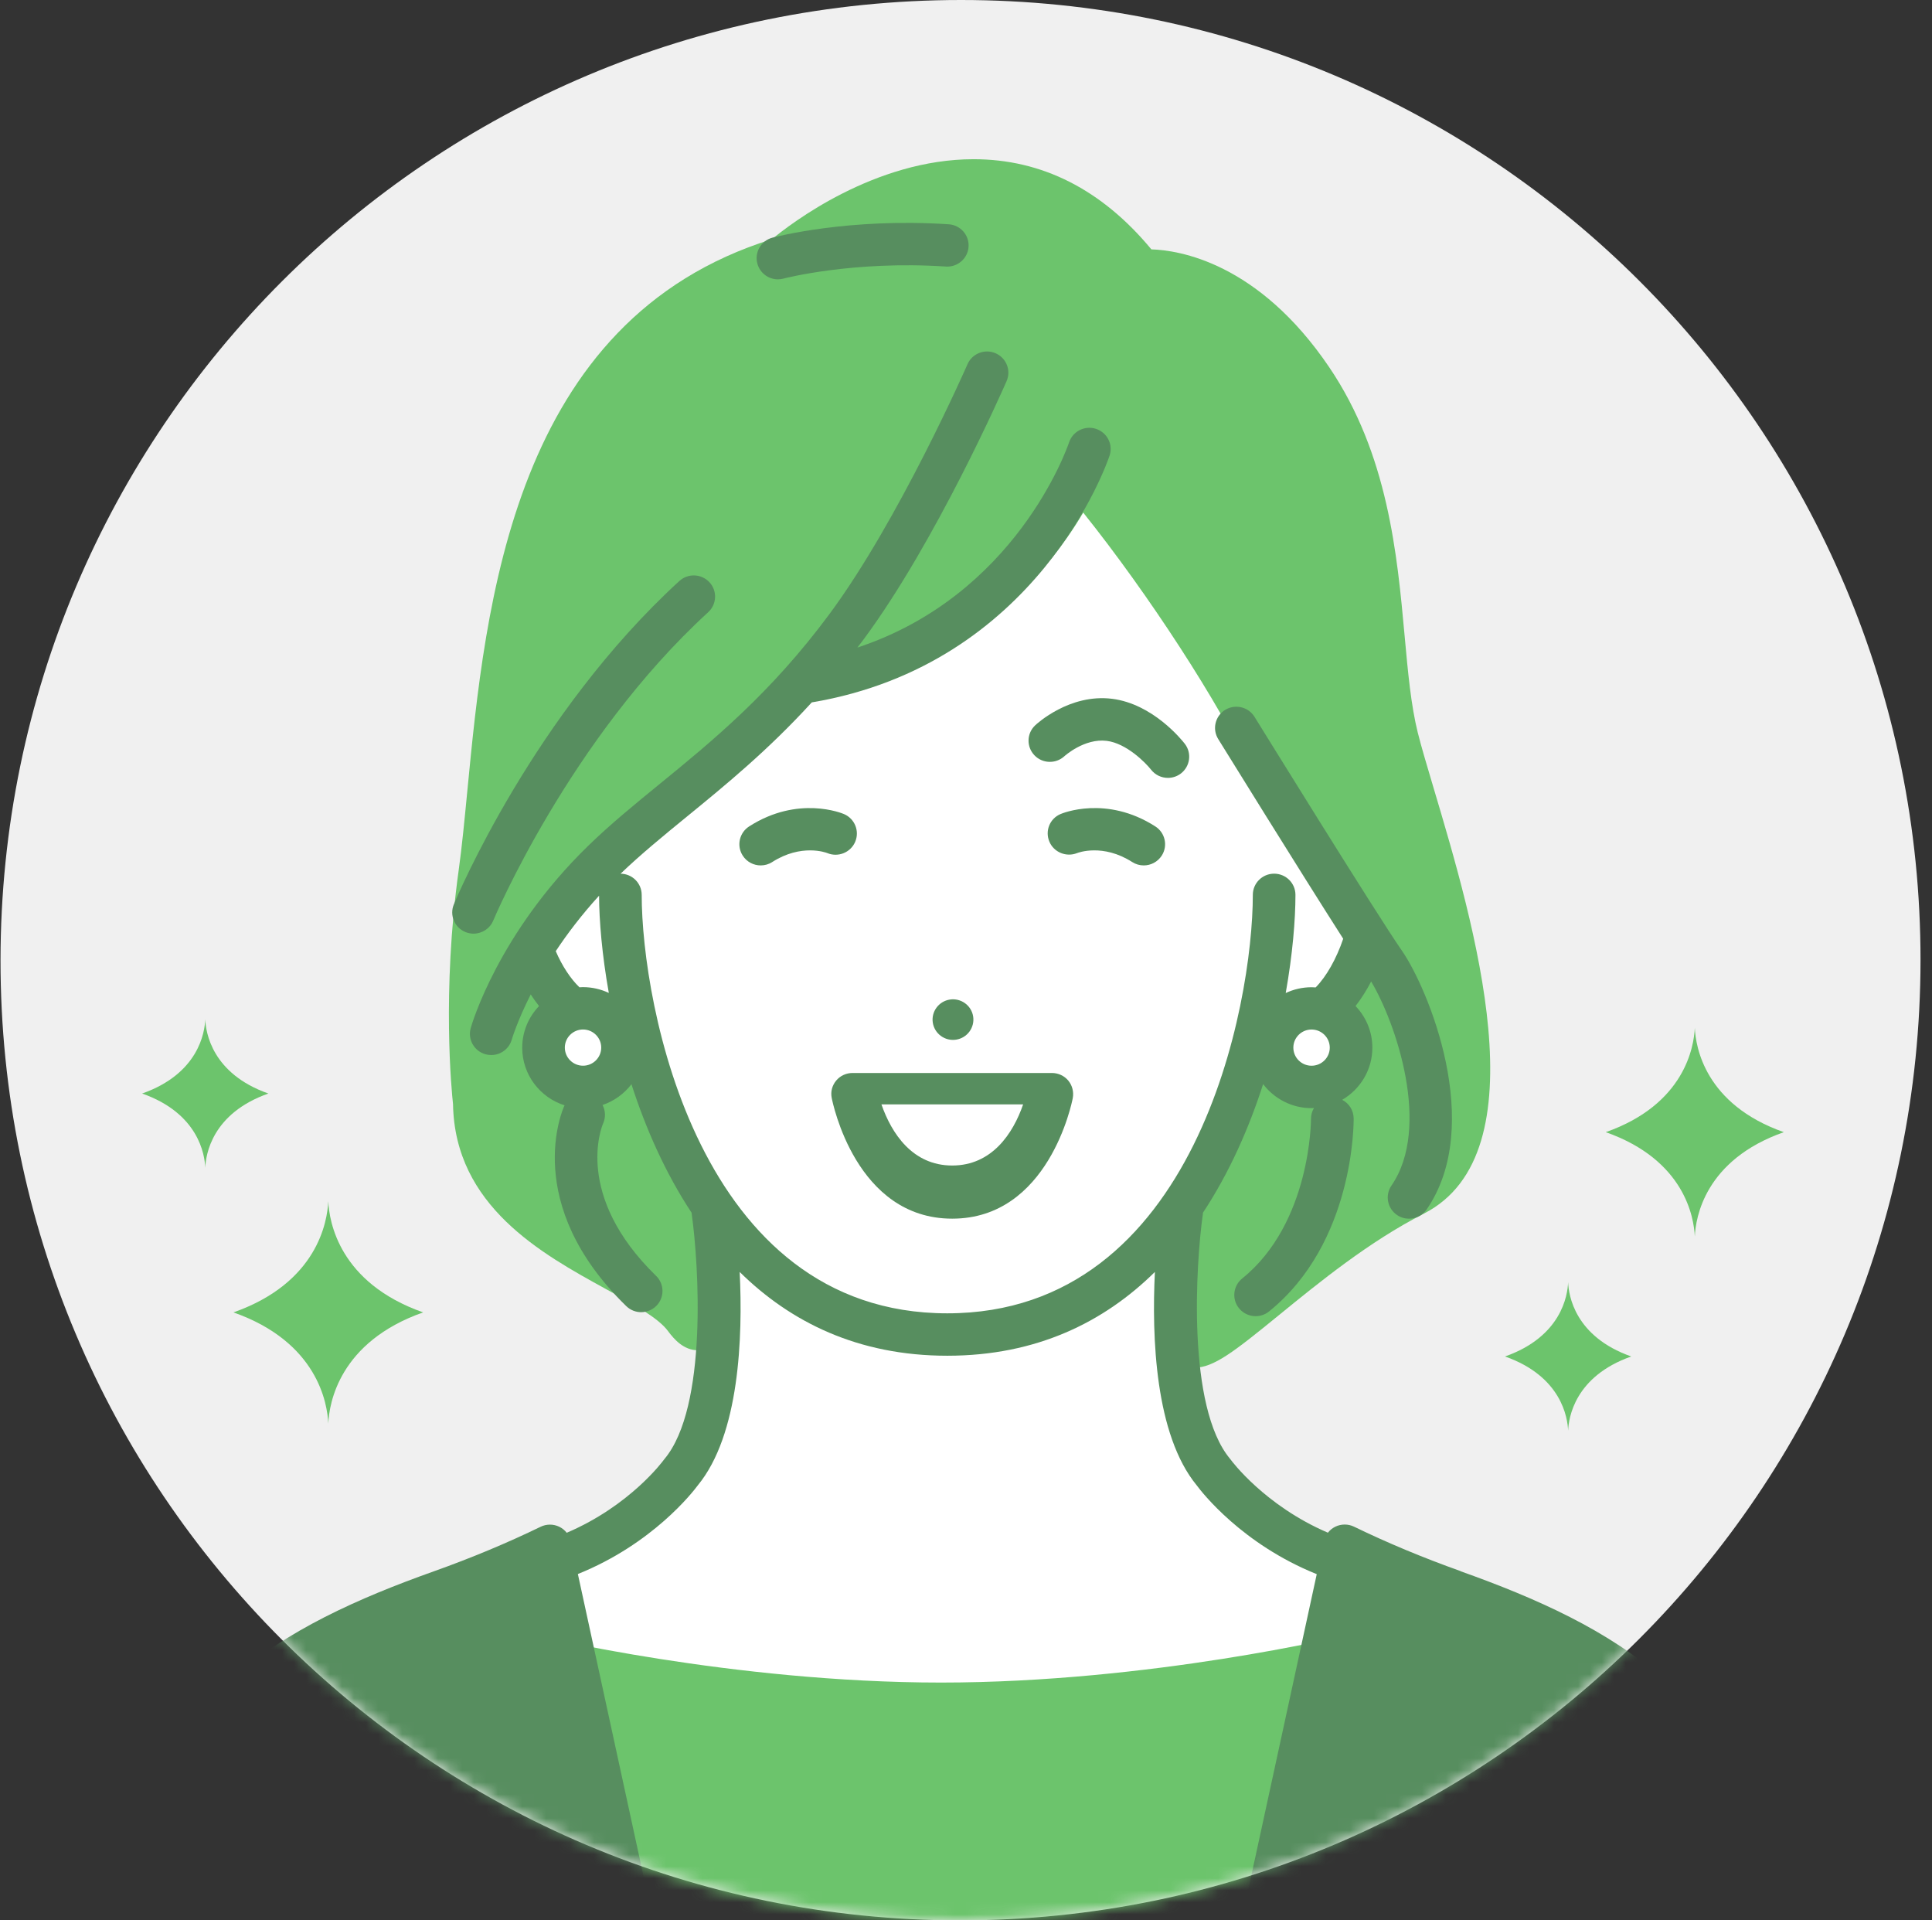<?xml version="1.0" encoding="UTF-8"?>
<svg xmlns="http://www.w3.org/2000/svg" width="161" height="160" viewBox="0 0 161 160" fill="none">
  <rect x="0" y="0" width="161" height="160" fill="#333333" stroke="none"/>
  <path d="M80 160C124.183 160 160.02 124.183 160.043 80C160.067 35.817 124.269 0 80.086 0C35.904 0 0.067 35.817 0.043 80C0.02 124.183 35.818 160 80 160Z" fill="#F0F0F0"></path>
  <mask id="mask0_518_177" style="mask-type:alpha" maskUnits="userSpaceOnUse" x="0" y="0" width="161" height="160">
    <path d="M80 160C124.183 160 160.019 124.183 160.043 80C160.067 35.817 124.269 0 80.086 0C35.903 0 0.067 35.817 0.043 80C0.019 124.183 35.817 160 80 160Z" fill="#EEEEEE"></path>
  </mask>
  <g mask="url(#mask0_518_177)">
    <path d="M90.121 39.348C90.121 39.348 82.336 54.912 67.19 56.748C67.19 56.748 60.512 62.626 53.473 68.845C46.436 75.065 41.666 81.27 40.959 86.11C40.252 90.951 51.48 94.109 54.563 90.592L59.247 100.883C59.247 100.883 62.822 118.909 53.838 125.163C44.853 131.417 14.132 137.432 12.707 158.553H145.198C145.198 158.553 145.022 149.568 138.094 143.389C131.167 137.209 109.836 129.654 103.718 125.316C97.598 120.976 97.591 110.627 98.484 100.883C98.484 100.883 114.232 95.777 116.172 81.543C118.112 67.312 90.125 39.348 90.125 39.348H90.121Z" fill="white"></path>
    <path d="M118.153 61.064C117.58 58.774 117.322 55.948 117.05 52.956C116.435 46.221 115.672 37.838 110.768 30.596C104.85 21.854 98.226 20.846 95.948 20.777C91.819 15.792 86.837 13.265 81.129 13.265C72.87 13.265 65.878 18.646 64.334 19.927C42.736 26.655 40.455 50.277 38.94 65.937C38.71 68.322 38.492 70.574 38.227 72.479C36.808 82.712 37.641 90.974 37.752 91.992C37.896 100.48 45.155 104.467 50.459 107.381C52.723 108.622 54.855 109.796 55.667 110.9C56.173 111.588 56.977 112.5 58.154 112.5C58.792 112.5 59.378 112.225 59.805 111.728C60.2 111.268 61.401 109.868 59.923 100.609C59.899 100.459 59.856 100.315 59.795 100.177L54.533 88.237C54.272 87.645 53.706 87.241 53.057 87.187C52.407 87.134 51.781 87.433 51.423 87.975C51.412 87.992 50.215 89.718 48.289 89.718C48.062 89.718 47.831 89.695 47.598 89.648C47.38 89.605 47.252 89.518 47.126 89.321C46.483 88.325 46.676 85.856 47.019 84.422C47.096 84.101 47.081 83.764 46.977 83.45L45.644 79.467C47.154 76.357 50.354 72.966 55.394 69.122C59.294 66.148 64.554 59.759 66.143 57.782C80.191 56.044 87.145 48.023 90.268 42.709C95.72 49.522 101.548 58.494 104.395 64.501C107.078 70.161 110.954 76.4 112.278 78.484L110.898 82.714C110.639 83.508 110.934 84.351 111.665 84.766C111.919 84.931 113.126 85.89 111.981 88.566C111.722 89.174 111.312 89.736 110.073 89.736C108.695 89.736 107.066 89.017 106.559 88.742C106.134 88.508 105.63 88.46 105.169 88.602C104.705 88.748 104.322 89.073 104.107 89.504L98.845 100.102C98.803 100.185 98.768 100.272 98.742 100.36C98.497 101.14 96.382 108.095 97.093 111.833C97.339 113.121 98.296 113.954 99.531 113.954C101.139 113.954 102.855 112.61 106.578 109.573C109.928 106.842 114.094 103.444 118.659 101.114C128.529 96.074 122.842 76.981 119.443 65.576C118.902 63.759 118.435 62.193 118.153 61.058V61.064Z" fill="#6CC46C"></path>
    <path d="M112.331 136.221C112.169 136.262 95.828 140.187 78.418 140.187C61.008 140.187 44.667 136.264 44.503 136.225C43.919 136.083 43.304 136.249 42.864 136.658C42.426 137.068 42.227 137.681 42.334 138.27L45.904 157.897C46.056 158.736 46.793 160.237 47.652 160.237H109.186C110.045 160.237 110.78 158.738 110.932 157.899L114.504 138.253C114.612 137.664 114.412 137.062 113.972 136.651C113.534 136.242 112.919 136.081 112.331 136.221Z" fill="#6CC46C"></path>
    <path d="M27.357 100.085C27.28 101.773 26.458 106.88 19.453 109.345C26.46 111.812 27.282 116.919 27.357 118.605C27.434 116.919 28.256 111.812 35.261 109.345C28.256 106.88 27.432 101.771 27.357 100.085Z" fill="#6CC46C"></path>
    <path d="M130.677 106.831C130.636 107.921 130.122 111.362 125.417 113.018C130.122 114.674 130.636 118.115 130.677 119.205C130.718 118.117 131.232 114.674 135.937 113.018C131.232 111.362 130.718 107.921 130.677 106.831Z" fill="#6CC46C"></path>
    <path d="M141.234 85.635C141.162 87.216 140.391 92.013 133.813 94.329C140.391 96.644 141.162 101.44 141.234 103.022C141.305 101.44 142.072 96.644 148.652 94.329C142.074 92.013 141.305 87.216 141.234 85.635Z" fill="#6CC46C"></path>
    <path d="M17.105 84.923C17.063 86.013 16.55 89.454 11.844 91.11C16.55 92.766 17.063 96.207 17.105 97.297C17.146 96.209 17.659 92.766 22.365 91.11C17.659 89.454 17.146 86.013 17.105 84.923Z" fill="#6CC46C"></path>
    <path d="M121.727 130.905C118.593 129.789 115.602 128.542 112.835 127.198C112.344 126.961 111.77 126.963 111.28 127.198C111.033 127.318 110.823 127.49 110.659 127.701C105.388 125.443 102.609 121.683 102.582 121.645C102.558 121.61 102.532 121.574 102.502 121.542C98.898 117.217 99.646 105.347 100.24 101.137C100.246 101.106 100.24 101.076 100.244 101.044C102.453 97.698 104.085 93.981 105.26 90.326C106.187 91.539 107.647 92.328 109.294 92.328C109.362 92.328 109.43 92.321 109.497 92.317C109.343 92.582 109.249 92.885 109.251 93.212C109.251 93.298 109.247 101.898 103.515 106.522C102.754 107.137 102.635 108.249 103.254 109.006C103.605 109.436 104.119 109.66 104.636 109.66C105.028 109.66 105.425 109.532 105.754 109.266C112.836 103.552 112.81 93.599 112.805 93.179C112.797 92.504 112.415 91.924 111.849 91.635C113.35 90.758 114.363 89.141 114.363 87.289C114.363 85.945 113.829 84.725 112.962 83.822C113.478 83.156 113.91 82.452 114.262 81.775C116.311 85.194 119.304 93.911 115.956 98.777C115.401 99.58 115.61 100.681 116.418 101.231C116.724 101.44 117.076 101.539 117.42 101.539C117.986 101.539 118.543 101.27 118.887 100.771C123.739 93.722 118.999 82.332 116.82 79.2C114.739 76.213 104.645 59.888 104.542 59.723C104.028 58.892 102.934 58.636 102.099 59.144C101.265 59.654 101.003 60.742 101.516 61.574C101.855 62.118 108.33 72.588 111.934 78.215C111.361 79.9 110.526 81.371 109.637 82.27C109.524 82.263 109.411 82.254 109.296 82.254C108.527 82.254 107.798 82.429 107.144 82.736C107.719 79.495 107.954 76.626 107.954 74.558C107.954 73.583 107.159 72.792 106.177 72.792C105.196 72.792 104.402 73.583 104.402 74.558C104.402 83.603 99.723 109.423 78.939 109.423C58.154 109.423 53.475 83.603 53.475 74.558C53.475 73.588 52.689 72.803 51.715 72.794C53.407 71.172 55.274 69.643 57.252 68.028C60.472 65.398 64.003 62.512 67.647 58.522C86.436 55.363 92.225 38.675 92.464 37.963C92.774 37.04 92.27 36.042 91.341 35.733C90.413 35.425 89.407 35.924 89.093 36.847C88.899 37.417 84.626 49.591 71.448 53.955C71.618 53.733 71.789 53.514 71.958 53.286C78.016 45.116 83.646 32.296 83.883 31.754C84.274 30.859 83.861 29.819 82.962 29.431C82.065 29.042 81.016 29.451 80.625 30.346C80.57 30.475 74.917 43.346 69.1 51.189C64.216 57.778 59.318 61.772 54.999 65.297C52.877 67.03 50.871 68.665 49.011 70.475C41.517 77.764 39.314 85.341 39.226 85.661C38.961 86.599 39.511 87.575 40.457 87.839C40.617 87.883 40.779 87.904 40.938 87.904C41.715 87.904 42.427 87.394 42.647 86.614C42.657 86.582 43.097 85.091 44.227 82.852C44.437 83.177 44.667 83.502 44.92 83.822C44.054 84.727 43.518 85.947 43.518 87.293C43.518 89.54 45.003 91.446 47.05 92.094C47.043 92.111 47.03 92.124 47.024 92.141C46.874 92.47 43.431 100.296 52.189 108.823C52.535 109.16 52.984 109.328 53.431 109.328C53.879 109.328 54.353 109.15 54.701 108.797C55.385 108.1 55.374 106.982 54.674 106.302C47.791 99.599 50.145 93.865 50.264 93.594C50.491 93.083 50.45 92.526 50.211 92.065C51.179 91.737 52.016 91.128 52.621 90.334C53.798 93.99 55.43 97.707 57.639 101.053C57.643 101.083 57.639 101.113 57.643 101.145C58.235 105.354 58.985 117.225 55.381 121.55C55.353 121.584 55.327 121.619 55.3 121.653C55.27 121.694 52.538 125.44 47.227 127.707C47.062 127.497 46.851 127.324 46.603 127.204C46.111 126.967 45.537 126.97 45.048 127.208C42.281 128.552 39.289 129.802 36.155 130.918C23.589 135.393 11.876 141.705 11.265 157.415C11.246 157.893 11.425 158.37 11.758 158.715C12.092 159.061 12.555 159.237 13.034 159.237L52.067 159.312H52.082C53.063 159.312 53.86 158.521 53.86 157.547C53.86 157.34 53.825 157.123 53.761 156.938L48.156 131.144C54.375 128.641 57.72 124.337 58.151 123.754C61.625 119.531 61.907 111.417 61.64 105.976C65.863 110.141 71.493 112.956 78.941 112.956C86.388 112.956 92.018 110.143 96.241 105.976C95.974 111.416 96.256 119.535 99.728 123.757C100.161 124.342 103.507 128.653 109.729 131.155L104.075 157.196C103.962 157.717 104.092 158.243 104.431 158.659C104.769 159.072 105.275 159.314 105.811 159.314H105.814L144.845 159.239C145.328 159.239 145.789 159.022 146.121 158.676C146.456 158.33 146.635 157.876 146.616 157.396C146.005 141.688 134.292 135.391 121.724 130.916L121.727 130.905ZM109.296 85.777C110.133 85.777 110.814 86.454 110.814 87.285C110.814 88.117 110.133 88.794 109.296 88.794C108.46 88.794 107.779 88.119 107.779 87.285C107.779 86.452 108.46 85.777 109.296 85.777ZM48.587 88.792C47.75 88.792 47.069 88.117 47.069 87.283C47.069 86.45 47.752 85.775 48.587 85.775C49.421 85.775 50.102 86.452 50.102 87.283C50.102 88.115 49.421 88.792 48.587 88.792ZM48.587 82.244C48.485 82.244 48.387 82.254 48.288 82.259C47.541 81.543 46.842 80.476 46.313 79.248C47.278 77.79 48.472 76.218 49.923 74.626C49.929 76.687 50.164 79.525 50.734 82.728C50.079 82.422 49.354 82.246 48.585 82.246L48.587 82.244Z" fill="#578E5F"></path>
    <path d="M79.676 86.621C80.605 86.478 81.24 85.612 81.096 84.687C80.949 83.765 80.078 83.137 79.151 83.281C78.225 83.427 77.589 84.291 77.734 85.212C77.881 86.135 78.751 86.765 79.678 86.621H79.676Z" fill="#578E5F"></path>
    <path d="M38.782 77.655C39.004 77.747 39.235 77.79 39.461 77.79C40.158 77.79 40.82 77.379 41.104 76.698C41.166 76.547 47.479 61.568 59.017 51.007C59.737 50.346 59.786 49.23 59.121 48.512C58.455 47.796 57.335 47.75 56.611 48.409C44.503 59.493 38.086 74.706 37.821 75.349C37.445 76.25 37.878 77.282 38.782 77.655Z" fill="#578E5F"></path>
    <path d="M64.827 23.274C64.979 23.274 65.135 23.253 65.291 23.212C65.346 23.197 71.085 21.696 78.822 22.208C79.794 22.276 80.648 21.537 80.713 20.565C80.779 19.591 80.038 18.75 79.059 18.687C70.738 18.134 64.624 19.735 64.368 19.801C63.42 20.055 62.858 21.023 63.114 21.965C63.326 22.754 64.045 23.274 64.827 23.274Z" fill="#578E5F"></path>
    <path d="M79.352 101.536C87.373 101.536 89.319 91.904 89.397 91.495C89.495 90.977 89.358 90.435 89.022 90.03C88.683 89.624 88.181 89.398 87.651 89.398H71.052C70.522 89.398 70.021 89.624 69.683 90.03C69.346 90.435 69.207 90.948 69.307 91.465C69.386 91.876 71.334 101.536 79.352 101.536ZM85.261 92.015C84.421 94.445 82.657 97.108 79.352 97.108C76.047 97.108 74.3 94.445 73.453 92.015H85.261Z" fill="#578E5F"></path>
    <path d="M94.353 71.824C94.65 72.015 94.983 72.104 95.312 72.104C95.897 72.104 96.466 71.818 96.809 71.293C97.339 70.474 97.1 69.381 96.275 68.854C92.187 66.237 88.523 67.76 88.369 67.828C87.478 68.211 87.073 69.228 87.446 70.119C87.818 71.011 88.852 71.435 89.754 71.078C89.839 71.044 91.903 70.258 94.353 71.824Z" fill="#578E5F"></path>
    <path d="M71.261 70.147C71.65 69.252 71.234 68.213 70.336 67.828C70.181 67.762 66.517 66.237 62.43 68.854C61.605 69.383 61.366 70.474 61.898 71.293C62.236 71.818 62.81 72.104 63.392 72.104C63.723 72.104 64.056 72.014 64.351 71.824C66.775 70.274 68.824 71.029 68.946 71.078C69.839 71.45 70.875 71.037 71.261 70.149V70.147Z" fill="#578E5F"></path>
    <path d="M86.263 60.435C85.555 61.103 85.526 62.211 86.194 62.919C86.859 63.628 87.98 63.665 88.698 63.007C88.715 62.99 90.368 61.495 92.231 61.727C93.867 61.933 95.45 63.531 95.918 64.123C96.267 64.574 96.794 64.811 97.326 64.811C97.706 64.811 98.087 64.691 98.409 64.445C99.185 63.846 99.33 62.738 98.73 61.966C98.467 61.628 96.066 58.648 92.676 58.222C89.119 57.776 86.376 60.327 86.262 60.435H86.263Z" fill="#578E5F"></path>
  </g>
</svg>

